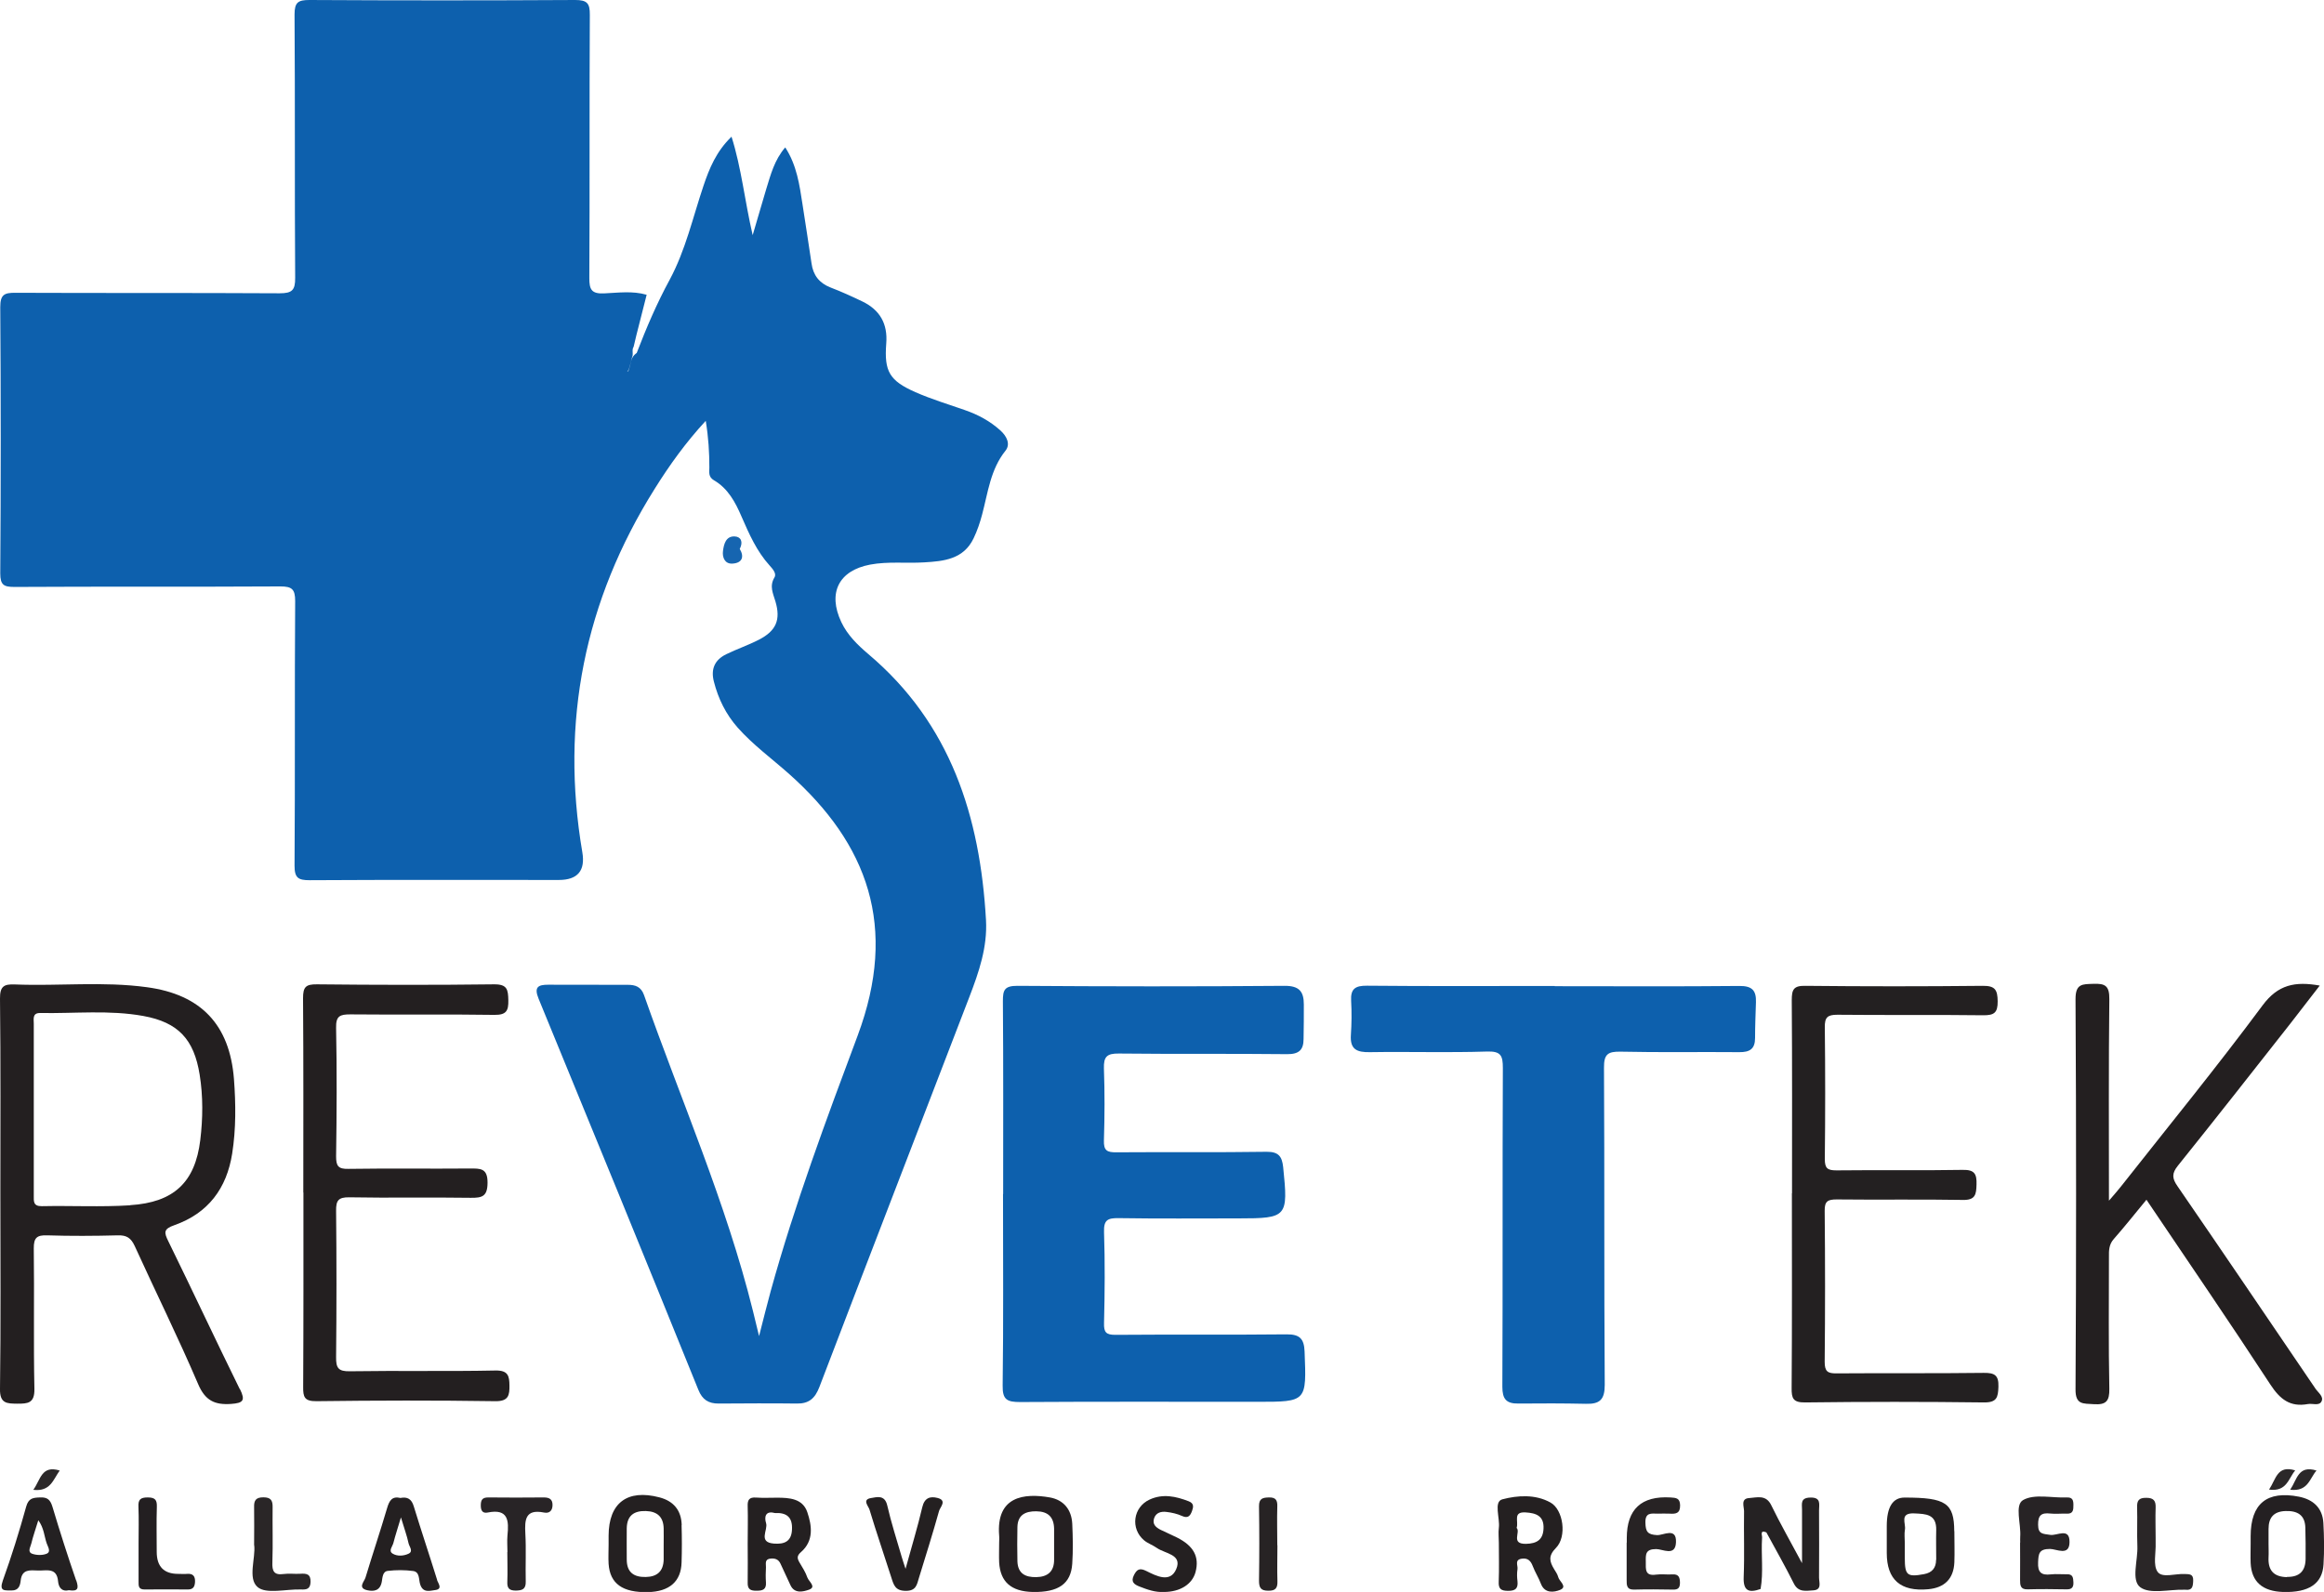 <?xml version="1.0" encoding="UTF-8"?> <svg xmlns="http://www.w3.org/2000/svg" width="108" height="74" viewBox="0 0 108 74" fill="none"><g clip-path="url(#clip0_31_205)"><path d="M29.586 16.415C30.034 15.25 30.522 14.102 31.122 13.001C31.86 11.627 32.198 10.103 32.692 8.636C32.965 7.825 33.285 7.042 33.995 6.353C34.461 7.831 34.6 9.297 34.978 10.932C35.228 10.091 35.414 9.43 35.612 8.775C35.816 8.12 35.985 7.442 36.491 6.851C37.032 7.686 37.154 8.596 37.293 9.494C37.433 10.41 37.578 11.32 37.712 12.236C37.788 12.792 38.067 13.157 38.602 13.366C39.102 13.557 39.585 13.778 40.068 14.009C40.888 14.403 41.261 15.047 41.185 15.974C41.086 17.267 41.336 17.696 42.54 18.229C43.279 18.554 44.065 18.791 44.827 19.058C45.449 19.272 46.013 19.574 46.502 20.02C46.787 20.281 46.967 20.646 46.729 20.947C46.025 21.823 45.914 22.895 45.641 23.915C45.542 24.292 45.414 24.669 45.245 25.022C44.78 25.996 43.861 26.089 42.942 26.141C42.11 26.193 41.267 26.089 40.435 26.245C38.975 26.523 38.457 27.561 39.097 28.917C39.382 29.52 39.847 29.972 40.342 30.395C44.187 33.635 45.548 37.965 45.821 42.77C45.891 44.028 45.49 45.193 45.048 46.341C42.727 52.386 40.388 58.426 38.079 64.471C37.875 65.004 37.59 65.254 37.02 65.242C35.81 65.225 34.6 65.236 33.39 65.242C32.931 65.242 32.64 65.068 32.454 64.604C29.999 58.536 27.521 52.479 25.031 46.428C24.804 45.877 25.008 45.773 25.479 45.773C26.712 45.773 27.945 45.773 29.179 45.778C29.516 45.778 29.789 45.859 29.929 46.254C31.645 51.14 33.739 55.893 34.99 60.935C35.071 61.272 35.153 61.608 35.275 62.106C35.478 61.312 35.641 60.657 35.816 60.014C36.933 55.974 38.393 52.05 39.859 48.132C41.743 43.077 40.33 39.229 36.659 35.965C35.862 35.258 34.996 34.627 34.28 33.821C33.733 33.201 33.379 32.482 33.175 31.682C33.024 31.097 33.216 30.674 33.745 30.413C34.245 30.169 34.775 29.989 35.269 29.735C36.072 29.323 36.287 28.807 36.037 27.961C35.926 27.584 35.746 27.248 35.99 26.842C36.101 26.657 35.903 26.442 35.769 26.291C35.164 25.625 34.815 24.825 34.461 24.014C34.175 23.347 33.832 22.704 33.181 22.327C32.907 22.165 32.965 21.95 32.965 21.73C32.965 21.034 32.925 20.345 32.797 19.562C31.86 20.576 31.11 21.626 30.429 22.715C27.16 27.92 26.032 33.554 27.061 39.611C27.209 40.473 26.844 40.904 25.968 40.904C22.105 40.904 18.242 40.892 14.386 40.915C13.862 40.915 13.688 40.811 13.688 40.243C13.717 36.139 13.688 32.041 13.717 27.938C13.717 27.387 13.566 27.259 13.03 27.259C8.912 27.283 4.799 27.259 0.681 27.283C0.18 27.283 0.012 27.201 0.012 26.651C0.041 22.524 0.041 18.403 0.012 14.276C0.012 13.702 0.192 13.604 0.716 13.61C4.811 13.627 8.906 13.61 12.995 13.633C13.577 13.633 13.723 13.488 13.717 12.908C13.688 8.828 13.717 4.753 13.688 0.672C13.688 0.104 13.856 0 14.38 0C18.493 0.023 22.611 0.023 26.73 0C27.282 0 27.416 0.151 27.41 0.69C27.387 4.77 27.41 8.845 27.387 12.925C27.387 13.447 27.48 13.662 28.062 13.638C28.719 13.61 29.394 13.511 30.051 13.702C29.894 14.328 29.731 14.954 29.574 15.58C29.528 15.76 29.487 15.94 29.446 16.119C29.353 16.258 29.434 16.421 29.388 16.566C29.318 16.734 29.307 16.919 29.243 17.093C29.219 17.151 29.208 17.221 29.149 17.267C29.179 17.273 29.202 17.25 29.219 17.192C29.266 17.058 29.301 16.925 29.324 16.786C29.359 16.635 29.446 16.513 29.568 16.421L29.586 16.415Z" fill="#0D60AD"></path><path d="M46.618 55.504C46.618 52.514 46.63 49.523 46.606 46.532C46.606 46.033 46.67 45.825 47.27 45.825C51.411 45.854 55.553 45.86 59.689 45.825C60.393 45.819 60.591 46.103 60.591 46.694C60.591 47.227 60.591 47.761 60.579 48.294C60.579 48.798 60.37 49.007 59.811 49.001C57.205 48.972 54.599 49.001 51.993 48.972C51.44 48.966 51.283 49.117 51.301 49.668C51.341 50.781 51.336 51.893 51.301 53.006C51.283 53.487 51.452 53.569 51.882 53.563C54.209 53.545 56.536 53.574 58.863 53.539C59.427 53.534 59.578 53.766 59.631 54.252C59.869 56.571 59.823 56.635 57.56 56.635C55.698 56.635 53.837 56.652 51.975 56.623C51.481 56.617 51.289 56.704 51.306 57.261C51.353 58.675 51.341 60.089 51.306 61.504C51.295 61.932 51.4 62.048 51.836 62.048C54.489 62.025 57.141 62.054 59.794 62.025C60.41 62.019 60.602 62.24 60.626 62.819C60.719 65.161 60.736 65.161 58.432 65.161C54.756 65.161 51.08 65.149 47.403 65.172C46.798 65.172 46.583 65.062 46.595 64.402C46.635 61.434 46.612 58.466 46.612 55.499L46.618 55.504Z" fill="#0D60AD"></path><path d="M72.254 45.842C75.116 45.842 77.978 45.86 80.834 45.831C81.433 45.825 81.619 46.051 81.602 46.584C81.585 47.141 81.561 47.691 81.561 48.248C81.561 48.758 81.317 48.914 80.822 48.908C78.984 48.891 77.146 48.926 75.314 48.885C74.72 48.874 74.534 49.001 74.54 49.633C74.569 54.542 74.54 59.457 74.575 64.373C74.575 65.062 74.342 65.271 73.702 65.254C72.655 65.231 71.608 65.231 70.561 65.242C69.997 65.248 69.817 65.033 69.817 64.46C69.84 59.527 69.817 54.589 69.84 49.65C69.84 49.077 69.758 48.856 69.101 48.879C67.286 48.937 65.471 48.879 63.662 48.908C63.057 48.92 62.731 48.781 62.778 48.108C62.813 47.581 62.819 47.048 62.789 46.514C62.76 45.964 62.981 45.813 63.528 45.819C66.437 45.848 69.34 45.831 72.248 45.831L72.254 45.842Z" fill="#0D60AD"></path><path d="M99.751 55.765C99.21 56.42 98.739 57.017 98.233 57.591C98.006 57.846 98.001 58.124 98.006 58.431C98.006 60.472 97.983 62.512 98.024 64.546C98.035 65.126 97.878 65.311 97.297 65.271C96.814 65.236 96.447 65.311 96.453 64.581C96.488 58.536 96.488 52.484 96.453 46.439C96.453 45.72 96.773 45.749 97.279 45.732C97.832 45.709 98.03 45.825 98.024 46.439C97.989 49.517 98.006 52.595 98.006 55.812C98.245 55.533 98.402 55.359 98.547 55.174C100.758 52.369 103.015 49.604 105.144 46.735C105.865 45.761 106.662 45.61 107.802 45.813C107.325 46.433 106.883 47.007 106.435 47.581C104.702 49.783 102.968 51.998 101.212 54.183C100.921 54.542 100.938 54.774 101.188 55.133C103.341 58.263 105.47 61.411 107.605 64.552C107.727 64.732 108 64.917 107.884 65.143C107.773 65.364 107.465 65.225 107.25 65.265C106.429 65.416 105.958 65.045 105.51 64.361C103.637 61.492 101.7 58.663 99.751 55.771V55.765Z" fill="#231F20"></path><path d="M14.095 55.435C14.095 52.421 14.106 49.413 14.083 46.398C14.083 45.877 14.211 45.749 14.729 45.755C17.474 45.784 20.214 45.79 22.96 45.755C23.582 45.749 23.611 46.01 23.623 46.491C23.635 46.984 23.53 47.181 22.977 47.175C20.744 47.14 18.51 47.175 16.282 47.152C15.793 47.152 15.607 47.227 15.619 47.778C15.659 49.772 15.648 51.766 15.619 53.754C15.619 54.2 15.718 54.345 16.189 54.333C18.073 54.304 19.958 54.333 21.837 54.316C22.32 54.316 22.663 54.293 22.657 54.983C22.652 55.614 22.407 55.684 21.878 55.678C19.993 55.649 18.108 55.69 16.23 55.655C15.723 55.649 15.613 55.806 15.619 56.275C15.642 58.547 15.642 60.819 15.619 63.086C15.613 63.584 15.718 63.752 16.259 63.741C18.516 63.706 20.773 63.752 23.024 63.706C23.617 63.694 23.67 63.967 23.675 64.396C23.681 64.848 23.64 65.143 23.012 65.132C20.243 65.091 17.48 65.097 14.711 65.132C14.147 65.138 14.083 64.941 14.089 64.465C14.106 61.451 14.101 58.443 14.101 55.429L14.095 55.435Z" fill="#231F20"></path><path d="M83.278 55.464C83.278 52.473 83.289 49.482 83.266 46.491C83.266 45.993 83.353 45.813 83.906 45.825C86.651 45.854 89.397 45.854 92.143 45.825C92.719 45.819 92.829 46.016 92.835 46.544C92.841 47.083 92.666 47.198 92.154 47.193C89.897 47.164 87.64 47.193 85.383 47.169C84.924 47.169 84.796 47.291 84.802 47.749C84.825 49.789 84.825 51.83 84.802 53.87C84.802 54.305 84.918 54.403 85.343 54.403C87.297 54.38 89.252 54.415 91.206 54.38C91.759 54.368 91.869 54.565 91.852 55.064C91.84 55.522 91.8 55.788 91.218 55.777C89.263 55.742 87.309 55.777 85.354 55.754C84.941 55.754 84.79 55.835 84.796 56.281C84.819 58.623 84.819 60.964 84.796 63.306C84.796 63.747 84.93 63.845 85.348 63.839C87.629 63.822 89.909 63.845 92.189 63.816C92.695 63.81 92.887 63.926 92.87 64.46C92.852 64.946 92.806 65.196 92.195 65.19C89.426 65.155 86.657 65.155 83.888 65.19C83.324 65.196 83.254 64.999 83.26 64.512C83.283 61.498 83.272 58.484 83.272 55.47L83.278 55.464Z" fill="#232021"></path><path d="M81.817 73.861C81.282 74.052 81.003 73.965 81.032 73.299C81.073 72.278 81.032 71.258 81.049 70.244C81.049 70.029 80.881 69.659 81.288 69.635C81.648 69.612 82.067 69.462 82.312 69.966C82.725 70.818 83.196 71.635 83.743 72.661C83.743 71.705 83.743 70.939 83.743 70.174C83.743 69.908 83.655 69.624 84.121 69.612C84.644 69.595 84.534 69.925 84.534 70.209C84.534 71.252 84.545 72.296 84.534 73.333C84.534 73.554 84.679 73.901 84.266 73.925C83.935 73.942 83.58 74.035 83.365 73.612C82.963 72.806 82.515 72.023 82.085 71.229C81.765 71.102 81.899 71.374 81.887 71.473C81.835 72.273 81.957 73.073 81.817 73.867V73.861Z" fill="#252223"></path><path d="M75.599 71.705C75.599 71.635 75.599 71.566 75.599 71.496C75.599 70.155 76.277 69.525 77.635 69.607C77.891 69.624 78.071 69.635 78.077 69.972C78.082 70.349 77.885 70.377 77.594 70.36C77.408 70.349 77.222 70.36 77.035 70.36C76.733 70.354 76.448 70.296 76.465 70.789C76.477 71.195 76.564 71.334 77.006 71.357C77.297 71.374 77.92 70.969 77.885 71.699C77.856 72.36 77.268 72.006 76.966 72.006C76.46 72.006 76.477 72.255 76.483 72.603C76.483 72.939 76.436 73.27 76.96 73.194C77.21 73.16 77.472 73.2 77.722 73.183C78.013 73.165 78.065 73.322 78.071 73.565C78.071 73.803 77.989 73.896 77.751 73.89C77.146 73.878 76.547 73.873 75.942 73.89C75.587 73.901 75.593 73.681 75.593 73.438C75.593 72.858 75.593 72.284 75.593 71.705H75.599Z" fill="#272324"></path><path d="M93.882 71.711C93.882 71.618 93.876 71.525 93.882 71.432C93.928 70.841 93.614 69.96 94.016 69.728C94.545 69.427 95.359 69.636 96.052 69.607C96.319 69.595 96.354 69.746 96.354 69.954C96.354 70.175 96.354 70.377 96.04 70.36C95.784 70.349 95.528 70.383 95.278 70.354C94.865 70.308 94.708 70.436 94.714 70.876C94.714 71.328 94.952 71.293 95.278 71.346C95.586 71.398 96.18 70.986 96.174 71.676C96.174 72.354 95.569 72 95.266 72C94.754 72 94.731 72.221 94.714 72.621C94.691 73.084 94.859 73.235 95.301 73.183C95.551 73.154 95.813 73.183 96.063 73.177C96.337 73.171 96.343 73.351 96.354 73.548C96.366 73.774 96.284 73.884 96.04 73.878C95.435 73.867 94.836 73.861 94.231 73.878C93.882 73.89 93.876 73.681 93.876 73.432C93.882 72.853 93.876 72.279 93.876 71.699L93.882 71.711Z" fill="#272325"></path><path d="M54.093 74C53.686 74.023 53.319 73.89 52.947 73.745C52.697 73.647 52.546 73.525 52.691 73.229C52.825 72.957 52.953 72.864 53.273 73.026C53.738 73.258 54.384 73.594 54.663 72.934C54.954 72.25 54.139 72.221 53.761 71.954C53.575 71.821 53.343 71.745 53.168 71.6C52.522 71.056 52.656 70.059 53.424 69.705C54.041 69.421 54.646 69.554 55.245 69.786C55.495 69.885 55.46 70.053 55.396 70.233C55.32 70.441 55.221 70.598 54.937 70.47C54.71 70.366 54.454 70.308 54.203 70.279C53.965 70.25 53.721 70.308 53.633 70.575C53.54 70.853 53.721 71.003 53.942 71.114C54.192 71.235 54.448 71.345 54.692 71.467C55.472 71.856 55.745 72.365 55.559 73.073C55.408 73.641 54.843 74 54.087 74H54.093Z" fill="#242021"></path><path d="M42.081 72.928C42.366 71.89 42.645 70.98 42.86 70.059C42.965 69.618 43.227 69.543 43.57 69.63C44.024 69.746 43.692 70.053 43.64 70.233C43.349 71.276 43.023 72.313 42.703 73.351C42.61 73.646 42.587 73.948 42.098 73.948C41.604 73.948 41.534 73.681 41.423 73.333C41.086 72.278 40.725 71.229 40.406 70.169C40.359 70.012 40.051 69.705 40.475 69.635C40.755 69.589 41.115 69.473 41.232 69.978C41.418 70.789 41.674 71.577 41.906 72.377C41.947 72.528 42.005 72.678 42.081 72.922V72.928Z" fill="#242021"></path><path d="M23.582 72.145C23.582 71.89 23.559 71.635 23.582 71.38C23.652 70.696 23.629 70.111 22.663 70.308C22.43 70.354 22.343 70.221 22.343 69.983C22.343 69.722 22.413 69.606 22.692 69.606C23.553 69.618 24.408 69.612 25.269 69.606C25.519 69.606 25.677 69.682 25.677 69.954C25.677 70.215 25.537 70.36 25.281 70.308C24.408 70.134 24.379 70.644 24.414 71.287C24.455 72.023 24.414 72.765 24.432 73.507C24.443 73.861 24.286 73.93 23.972 73.936C23.658 73.936 23.565 73.82 23.576 73.531C23.594 73.067 23.576 72.603 23.576 72.145H23.582Z" fill="#282426"></path><path d="M100.176 71.45C100.176 71.543 100.176 71.635 100.176 71.728C100.194 72.186 100.048 72.76 100.269 73.067C100.484 73.362 101.089 73.142 101.526 73.165C101.747 73.177 101.933 73.154 101.921 73.478C101.91 73.745 101.886 73.936 101.555 73.896C101.531 73.896 101.508 73.896 101.485 73.896C100.793 73.878 99.914 74.116 99.46 73.78C99.03 73.455 99.356 72.528 99.327 71.867C99.303 71.27 99.333 70.667 99.315 70.07C99.303 69.751 99.397 69.618 99.746 69.624C100.089 69.624 100.188 69.769 100.176 70.082C100.159 70.546 100.176 71.004 100.176 71.467V71.45Z" fill="#2A2627"></path><path d="M11.809 71.832C11.809 71.166 11.82 70.615 11.809 70.058C11.797 69.74 11.896 69.601 12.239 69.601C12.582 69.601 12.675 69.74 12.669 70.058C12.658 70.91 12.687 71.768 12.658 72.62C12.64 73.032 12.733 73.229 13.187 73.165C13.437 73.13 13.699 73.171 13.949 73.154C14.234 73.136 14.444 73.154 14.432 73.536C14.42 73.867 14.246 73.896 13.984 73.884C13.292 73.861 12.367 74.116 11.966 73.768C11.506 73.368 11.884 72.423 11.814 71.826L11.809 71.832Z" fill="#2A2627"></path><path d="M6.44 71.71C6.44 71.154 6.457 70.598 6.434 70.041C6.416 69.705 6.527 69.606 6.864 69.606C7.208 69.606 7.301 69.722 7.289 70.047C7.266 70.743 7.283 71.438 7.283 72.134C7.283 72.817 7.615 73.159 8.278 73.159C8.418 73.159 8.557 73.171 8.697 73.159C8.97 73.136 9.075 73.27 9.063 73.531C9.052 73.739 8.988 73.884 8.737 73.884C8.063 73.878 7.388 73.878 6.713 73.884C6.428 73.884 6.44 73.71 6.44 73.519C6.44 72.916 6.44 72.313 6.44 71.71Z" fill="#231F21"></path><path d="M59.364 71.832C59.364 72.388 59.346 72.939 59.364 73.496C59.375 73.82 59.276 73.948 58.933 73.942C58.59 73.942 58.508 73.797 58.508 73.478C58.526 72.325 58.526 71.171 58.508 70.018C58.503 69.647 58.689 69.612 58.98 69.606C59.294 69.601 59.369 69.746 59.358 70.029C59.34 70.626 59.358 71.229 59.358 71.826L59.364 71.832Z" fill="#272324"></path><path d="M34.373 25.509C34.6 25.88 34.495 26.181 34.018 26.199C33.681 26.21 33.559 25.903 33.599 25.608C33.64 25.289 33.733 24.918 34.14 24.935C34.431 24.947 34.547 25.184 34.379 25.515L34.373 25.509Z" fill="#1665B0"></path><path d="M106.429 69.247C106.755 68.766 106.796 68.094 107.651 68.355C107.325 68.737 107.255 69.346 106.429 69.247Z" fill="#2B2829"></path><path d="M105.446 69.241C105.772 68.76 105.819 68.088 106.662 68.349C106.342 68.731 106.272 69.352 105.446 69.241Z" fill="#2B2829"></path><path d="M1.547 69.253C1.891 68.778 1.925 68.094 2.775 68.355C2.472 68.772 2.35 69.346 1.547 69.253Z" fill="#2B2829"></path><path d="M11.139 64.564C10.017 62.286 8.941 59.979 7.824 57.701C7.62 57.29 7.591 57.127 8.109 56.948C9.668 56.397 10.534 55.249 10.79 53.621C10.971 52.467 10.959 51.308 10.872 50.154C10.674 47.639 9.348 46.23 6.829 45.889C4.793 45.61 2.74 45.842 0.698 45.761C0.18 45.738 -0.006 45.848 -0 46.422C0.035 49.436 0.017 52.444 0.017 55.458C0.017 58.495 0.041 61.527 -0 64.564C-0.012 65.248 0.326 65.242 0.803 65.248C1.285 65.248 1.611 65.236 1.599 64.564C1.553 62.385 1.599 60.211 1.57 58.032C1.565 57.533 1.716 57.406 2.193 57.423C3.286 57.458 4.38 57.452 5.474 57.423C5.881 57.411 6.084 57.539 6.259 57.916C7.236 60.06 8.283 62.176 9.208 64.338C9.534 65.103 9.976 65.312 10.738 65.259C11.302 65.219 11.413 65.103 11.151 64.57L11.139 64.564ZM6.055 56.026C4.688 56.113 3.316 56.038 1.943 56.067C1.536 56.072 1.57 55.835 1.57 55.574C1.57 54.229 1.57 52.89 1.57 51.546C1.57 50.201 1.57 48.908 1.57 47.587C1.57 47.372 1.495 47.083 1.867 47.088C3.467 47.117 5.078 46.938 6.666 47.227C8.283 47.523 9.016 48.311 9.278 49.952C9.441 50.96 9.429 51.992 9.307 52.995C9.069 54.96 8.074 55.893 6.05 56.02L6.055 56.026Z" fill="#231F20"></path><path d="M107.971 70.789C107.93 70.093 107.5 69.705 106.842 69.572C105.347 69.276 104.591 69.896 104.591 71.409C104.591 71.525 104.591 71.641 104.591 71.757C104.591 72.058 104.579 72.36 104.591 72.655C104.632 73.525 105.138 73.971 106.104 74C107.284 74.035 107.924 73.623 107.977 72.725C108.017 72.081 108.006 71.432 107.971 70.789ZM106.278 73.31C105.661 73.299 105.394 72.991 105.423 72.394C105.435 72.186 105.423 71.977 105.423 71.768C105.423 71.537 105.423 71.305 105.423 71.073C105.423 70.545 105.661 70.256 106.214 70.238C106.761 70.221 107.116 70.418 107.133 71.009C107.145 71.496 107.151 71.977 107.145 72.464C107.139 73.02 106.866 73.31 106.284 73.299L106.278 73.31Z" fill="#242022"></path><path d="M90.817 71.177C90.811 69.867 90.427 69.612 88.507 69.612C87.957 69.612 87.681 70.055 87.681 70.94C87.681 71.195 87.681 71.45 87.681 71.699V72.186C87.681 73.43 88.323 73.992 89.607 73.873C90.369 73.803 90.787 73.386 90.822 72.626C90.84 72.145 90.822 71.658 90.822 71.171L90.817 71.177ZM89.973 72.505C89.973 72.876 89.793 73.102 89.415 73.171C88.629 73.316 88.519 73.229 88.519 72.412C88.519 72.18 88.519 71.948 88.519 71.722C88.519 71.513 88.49 71.305 88.525 71.102C88.577 70.812 88.257 70.319 88.955 70.348C89.508 70.372 89.996 70.383 89.979 71.125C89.967 71.583 89.979 72.047 89.979 72.505H89.973Z" fill="#242021"></path><path d="M31.68 70.893C31.662 70.209 31.308 69.775 30.639 69.601C29.149 69.212 28.288 69.862 28.283 71.38C28.283 71.519 28.283 71.658 28.283 71.797C28.283 72.099 28.265 72.4 28.283 72.696C28.347 73.617 28.934 74.035 30.115 74.006C31.11 73.983 31.651 73.513 31.674 72.626C31.692 72.052 31.692 71.473 31.674 70.893H31.68ZM30.842 72.504C30.825 73.038 30.54 73.293 30.01 73.304C29.452 73.316 29.126 73.084 29.126 72.493C29.126 72.006 29.12 71.525 29.126 71.038C29.138 70.459 29.452 70.221 30.016 70.238C30.551 70.256 30.831 70.516 30.842 71.05C30.848 71.305 30.842 71.56 30.842 71.809C30.842 72.041 30.842 72.273 30.842 72.499V72.504Z" fill="#242021"></path><path d="M72.411 73.299C72.376 73.171 72.289 73.049 72.219 72.933C72.01 72.586 71.94 72.325 72.306 71.954C72.83 71.427 72.649 70.175 72.056 69.844C71.352 69.45 70.52 69.508 69.816 69.694C69.403 69.804 69.712 70.557 69.654 71.021C69.624 71.247 69.654 71.484 69.654 71.716C69.654 72.319 69.671 72.922 69.648 73.519C69.63 73.867 69.764 73.948 70.09 73.948C70.421 73.948 70.555 73.838 70.52 73.502C70.497 73.316 70.491 73.131 70.52 72.945C70.549 72.771 70.369 72.505 70.718 72.453C70.997 72.412 71.137 72.551 71.23 72.8C71.335 73.078 71.503 73.334 71.608 73.618C71.788 74.087 72.225 74.012 72.492 73.907C72.865 73.757 72.463 73.513 72.411 73.305V73.299ZM70.916 71.763C70.189 71.774 70.677 71.218 70.48 71.021C70.584 70.719 70.288 70.267 70.893 70.302C71.387 70.331 71.759 70.464 71.73 71.056C71.707 71.577 71.416 71.751 70.916 71.763Z" fill="#242021"></path><path d="M37.526 73.345C37.439 73.084 37.282 72.847 37.142 72.609C37.038 72.423 37.038 72.308 37.224 72.145C37.829 71.618 37.73 70.916 37.515 70.285C37.299 69.659 36.688 69.618 36.113 69.618C35.787 69.618 35.461 69.635 35.135 69.612C34.821 69.589 34.734 69.717 34.746 70.012C34.763 70.592 34.746 71.171 34.746 71.751C34.746 72.354 34.757 72.957 34.746 73.559C34.734 73.884 34.885 73.948 35.17 73.942C35.444 73.942 35.618 73.884 35.595 73.554C35.578 73.322 35.583 73.09 35.595 72.858C35.601 72.69 35.519 72.47 35.822 72.447C36.031 72.429 36.182 72.493 36.27 72.684C36.427 73.02 36.578 73.357 36.735 73.687C36.927 74.099 37.34 73.983 37.59 73.896C37.957 73.768 37.59 73.519 37.526 73.339V73.345ZM35.967 71.751C35.211 71.693 35.7 71.119 35.601 70.8C35.514 70.528 35.56 70.209 36.002 70.331C36.555 70.302 36.834 70.522 36.805 71.096C36.782 71.67 36.433 71.786 35.967 71.751Z" fill="#242021"></path><path d="M49.829 70.824C49.794 70.174 49.434 69.722 48.788 69.606C47.595 69.398 46.287 69.543 46.432 71.374C46.444 71.49 46.432 71.606 46.432 71.722C46.432 72.023 46.42 72.325 46.432 72.621C46.484 73.531 46.99 73.977 47.991 74C49.178 74.023 49.765 73.629 49.829 72.69C49.87 72.07 49.858 71.444 49.829 70.824ZM48.986 72.505C48.986 73.049 48.689 73.299 48.16 73.31C47.642 73.322 47.299 73.136 47.281 72.574C47.27 72.047 47.27 71.513 47.281 70.986C47.293 70.418 47.648 70.244 48.16 70.25C48.701 70.256 48.974 70.516 48.986 71.056C48.986 71.311 48.986 71.566 48.986 71.815C48.986 72.047 48.986 72.279 48.986 72.51V72.505Z" fill="#241F21"></path><path d="M3.537 73.461C3.147 72.331 2.781 71.189 2.438 70.041C2.339 69.717 2.205 69.589 1.862 69.606C1.536 69.618 1.327 69.635 1.216 70.035C0.896 71.189 0.541 72.331 0.134 73.461C-0.052 73.983 0.215 73.925 0.541 73.93C0.873 73.936 0.937 73.687 0.96 73.478C1.018 72.922 1.402 72.992 1.774 73.003C2.17 73.015 2.641 72.852 2.699 73.507C2.723 73.768 2.856 74 3.205 73.919C3.624 73.983 3.671 73.838 3.543 73.461H3.537ZM2.17 72.221C1.978 72.302 1.705 72.296 1.501 72.226C1.257 72.139 1.42 71.908 1.454 71.751C1.536 71.409 1.658 71.073 1.78 70.667C2.048 71.032 2.054 71.409 2.17 71.74C2.222 71.896 2.385 72.128 2.17 72.221Z" fill="#242122"></path><path d="M20.314 73.438C19.959 72.296 19.575 71.154 19.226 70.012C19.127 69.682 18.935 69.566 18.609 69.63C18.219 69.537 18.091 69.757 17.992 70.093C17.672 71.177 17.312 72.25 16.986 73.328C16.934 73.513 16.602 73.814 17.067 73.919C17.376 73.988 17.667 73.942 17.742 73.525C17.777 73.334 17.777 73.049 18.021 73.02C18.411 72.974 18.813 72.974 19.202 73.026C19.517 73.073 19.453 73.432 19.528 73.652C19.662 74.058 19.976 73.942 20.215 73.913C20.593 73.867 20.36 73.6 20.308 73.438H20.314ZM18.976 72.226C18.749 72.331 18.452 72.348 18.243 72.215C18.039 72.087 18.243 71.884 18.283 71.716C18.371 71.369 18.487 71.027 18.632 70.534C18.784 71.044 18.912 71.386 18.987 71.74C19.022 71.896 19.22 72.111 18.987 72.221L18.976 72.226Z" fill="#242021"></path></g><defs><clipPath id="clip0_31_205"><rect width="108" height="74" fill="white"></rect></clipPath></defs></svg> 